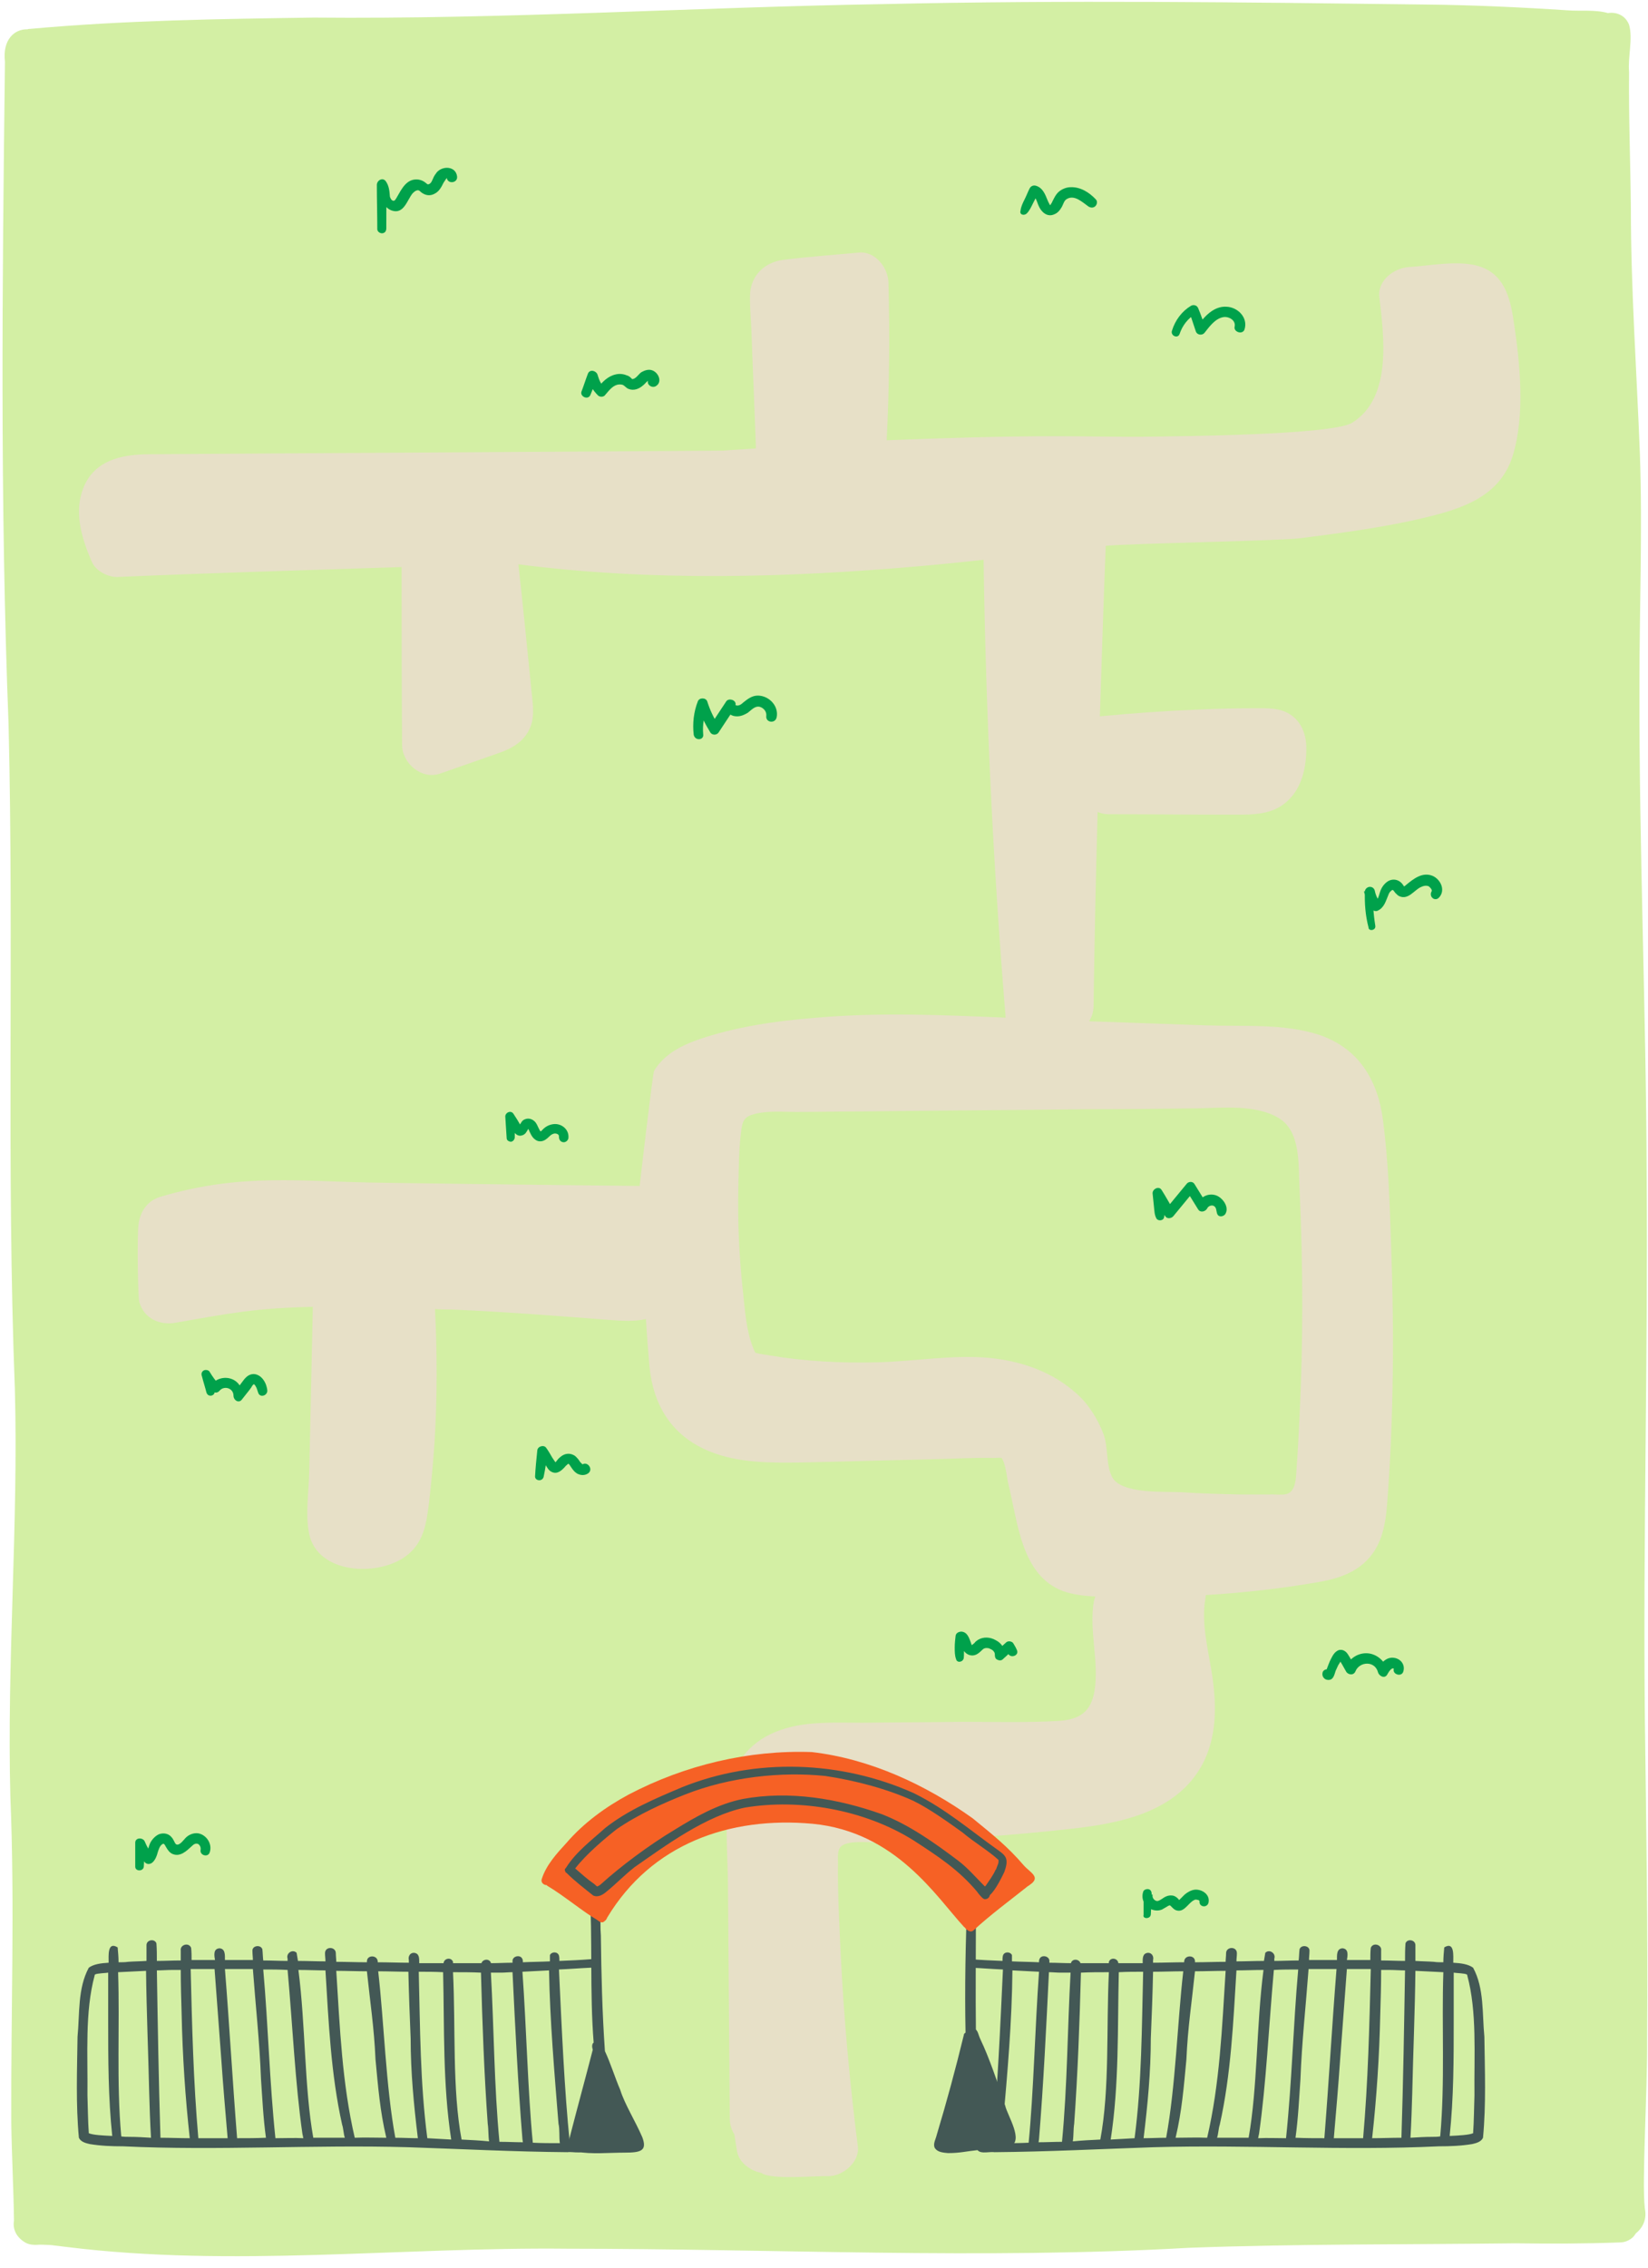 <?xml version="1.0" encoding="UTF-8" standalone="no"?><svg xmlns="http://www.w3.org/2000/svg" xmlns:xlink="http://www.w3.org/1999/xlink" fill="#000000" height="502.7" preserveAspectRatio="xMidYMid meet" version="1" viewBox="-0.6 -0.2 365.6 502.7" width="365.6" zoomAndPan="magnify"><g><g id="change1_1"><path d="M364.3,380.6c-0.4-40,0.7-80,0.4-120c-0.1-36.4-1.7-72.7-1.6-109c0-17.1,0.7-34.2,0.1-51.2 c-0.7-18.2-2-36.3-2-54.5c-0.1-10.1-0.5-20.1-0.4-30.2c-0.3-3.2,0.9-7.4,0-10.4c-0.8-2.1-2.8-2.9-4.7-2.6c-2.7-0.8-6.2-0.4-8.8-0.6 c-10.7-0.7-21.4-1.2-32.1-1.3c-39.8-0.5-79.6-1-119.4-0.1C153.5,1.4,111.3,4.1,69,3.7C48,4,27,4.3,6.1,6.2c-0.2,0-0.4,0-0.6,0.1 c-2.8-0.1-5.6,2.2-5,7.2c-0.6,49.1-1.1,97.8,0.8,146.9c1.2,49.1-0.5,98.3,1.4,147.4c0.8,30.1-1.8,60.2-1,90.3 c1,24.1,0.1,48.1,0.2,72.2c0.1,7.2,0.5,14.4,0.6,21.6c0,0.1,0,0.1,0,0.2c-0.3,1.7,0.4,3.5,2.3,4.7c1,0.7,2.3,0.7,3.5,0.6 c3.1,0.1,1.6,0,5.8,0.5c36.9,4.6,74.1,0,111.2,0.4c45.9,0,91.9,2.4,137.8-0.2c24.1-0.9,48.2-0.7,72.4-1c7.8,0.1,15.5,0.1,23.3-0.2 c1,0,2-0.4,2.8-1.1c0.3-0.3,0.5-0.6,0.7-0.9c1.5-1.2,2.5-3.1,2-5.5c-0.7-6.1,0.6-26,0.5-37.6C365,428.1,364.6,404.3,364.3,380.6z" fill="#d3efa4"/></g><g id="change2_1"><path d="M335.2,71c-0.8-5.4-2.2-10.7-8.1-12.3c-4.6-1.2-10.4,0-15.1,0.3c-3.3,0.2-7,2.9-6.6,6.6 c1,8.8,2.9,22.3-6,27.9c-4.4,2.8-39.7,3-44.7,3.1c-6.9,0.1-13.8-0.1-20.7-0.1c-12.6,0-25.3,0.4-37.9,0.9c0.6-11.7,0.7-23.4,0.4-35 c-0.1-3.3-3-7-6.6-6.6c-5.5,0.5-11.1,0.9-16.7,1.6c-4.1,0.5-7.2,3.4-7.4,7.6c-0.1,2.7,0.2,5.4,0.3,8.1c0.3,8.7,0.7,17.4,1,26.1 c-2.4,0.2-4.9,0.3-7.3,0.5c-42.4,0.3-84.8,0.5-127.2,0.8c-6.4,0-12.8,1.4-15,8.3c-1.7,5.2,0.1,10.8,2.2,15.6c0.9,2,3.6,3.4,5.7,3.3 c21-0.9,42-1.5,63-2.2c0,13.1,0,26.2,0.1,39.4c0,4.1,4.3,7.8,8.4,6.4c2.6-0.9,12.9-4.5,13.7-4.8c3.2-1.2,5.8-3.1,6.7-6.6 c0.6-2.6,0-5.4-0.2-8c-0.9-9-1.8-18-2.8-27c29.5,3.8,59.5,3,89.1,0.4c4.7-0.4,9.4-0.9,14.1-1.4c0.5,33.9,2.1,67.7,4.9,101.5 c-14-0.6-28-1.2-41.9,0c-8.9,0.7-18.2,2-26.7,5c-3.8,1.4-7.3,3.3-9.4,6.8c-0.3,0.5-3.2,25.5-3.2,25.5s-37.7-0.4-56.6-0.7 c-18.8-0.2-31.4-2.3-49.7,3.1c-3,0.9-4.6,3.4-4.9,6.4c-0.3,3.2-0.1,15.8,0.2,16.9c1,3.7,4.6,5.3,8.2,4.6 c12.5-2.2,17.7-3.2,30.3-3.5l-0.5,23.3L68,326.2c-0.1,4.3-0.9,9.4,0,13.7c1.9,8.8,15.1,9.5,21.4,4.9c4.1-3,4.6-7.4,5.2-12.1 c0.5-4.4,0.9-8.8,1.2-13.2c0.6-9.8,0.6-19.7,0.1-29.5c1.3,0.1,2.6,0.1,3.8,0.1c11.6,0.5,23.2,1.4,34.8,2.3c2.8,0.2,5.7,0.4,8.2-0.2 c0.2,3.6,0.5,7.2,0.8,10.7c0.9,8.6,5,15.2,13.2,18.6c6.6,2.7,13.8,2.6,20.8,2.5c9.5-0.2,19-0.5,28.5-0.7c4.6-0.1,9.3-0.4,13.9-0.3 c0.5,0,1.2-0.1,1.7,0c0.9,1.2,1.2,4.5,1.5,5.8c2.1,8.3,2.8,20.2,12.1,23.7c2.2,0.8,4.7,1.1,7.2,1.2c-0.1,0.3-0.2,0.6-0.3,0.9 c-1.2,6.7,1.2,13.5,0.1,20.1c-0.8,4.7-3.4,6.3-8,6.6c-7.1,0.4-14.2,0.2-21.3,0.2c-7.4,0.1-14.8,0.1-22.2,0.2 c-6,0-12.4-0.4-18.1,1.6c-6.2,2.1-10.5,6.8-11.5,13.4c-1,7.1-0.2,14.7-0.2,21.9l0.4,50.8c0,1.4,0.4,2.6,1,3.5 c0.2,1.3,0.4,2.6,0.6,3.8c0.5,2.6,3,4.3,5.4,4.8c2.1,1.6,12.4,0.6,14.8,0.7c3.3,0.1,7.1-3.2,6.6-6.6c-1.8-14.1-3.1-28.4-3.8-42.6 c-0.3-6.8-0.7-13.6-0.6-20.4c0-1.1-0.2-2.8,0.8-3.6c1.8-1.3,6.2-0.7,8.3-0.8c14.2-0.5,28.5-1.4,42.7-3c10.9-1.2,23.3-3.7,29-14.2 c3.2-6,3.2-12.7,2.3-19.2c-0.8-5.7-2.6-11.9-1.6-17.6c0.1-0.3,0-0.5,0.1-0.8c8.2-0.5,16.4-1.4,24.5-2.8c3.8-0.6,7.7-1.7,10.6-4.3 c3.8-3.4,4.7-8,5.1-12.8c1.5-19.2,1.6-38.6,0.9-57.8c-0.3-9.2-0.6-18.5-1.8-27.6c-1.1-8.7-5.3-15.8-13.9-18.8 c-7.9-2.7-17.3-1.9-25.5-2.2c-8.6-0.3-17.2-0.6-25.8-0.9c0.6-0.9,1-2.1,1-3.4c0.2-14.3,0.5-28.7,0.9-43c0.7,0.3,1.5,0.5,2.4,0.5 c9.1,0,18.1,0.1,27.2,0.1c4.7,0,9.4,0.2,12.9-3.4c2.9-2.9,3.8-7.3,3.8-11.3c0-3-1-5.9-3.7-7.6c-2.3-1.4-4.8-1.3-7.4-1.3 c-4.3,0-8.6,0.1-12.9,0.3c-7.3,0.3-14.5,0.8-21.8,1.5c0.4-12.6,0.8-25.2,1.3-37.8c4.5-0.5,38.8-1.1,43.3-1.7 c9.3-1.2,18.6-2.4,27.7-4.6c8.3-2,16.5-4.7,19.3-13.7C337.8,91.6,336.6,80.3,335.2,71z M265,245.5c5.6-0.1,12.9-0.9,18,2.1 c5.1,3,4.4,10.6,4.7,15.7c0.4,8.6,0.6,17.3,0.6,25.9c0,8.2-0.2,16.4-0.6,24.6c-0.2,4-0.4,8.1-0.7,12.1c-0.1,1.7-0.2,4.1-1.7,4.9 c-1.1,0.6-3,0.2-4.2,0.3c-2.2,0-4.4,0-6.5,0c-4.4-0.1-8.7-0.2-13.1-0.5c-3.6-0.2-13.4,0.5-15.4-3.4c-1.4-2.8-0.8-6.5-1.9-9.5 c-1.3-3.4-3.3-6.6-6-9c-5.5-4.9-12.3-7.2-19.5-7.9c-8.2-0.7-16.5,0.8-24.7,1c-7.9,0.2-15.9-0.2-23.7-1.5c-1-0.2-2.2-0.3-3.3-0.6 c-0.3-0.5-0.5-1-0.6-1.3c-1.4-3.6-1.7-7.7-2.1-11.5c-0.9-8-1.3-16.1-1.1-24.2c0.1-4,0.1-8.1,0.6-12c0.3-2.5,0.7-3.4,3.2-4 c2.9-0.7,6.1-0.4,9-0.4c4.4,0,8.7-0.1,13.1-0.1c17-0.2,34.1-0.3,51.1-0.5C248.4,245.7,256.7,245.6,265,245.5z" fill="#e7e0c7"/></g><g><g><g id="change3_3"><path d="M141.9,473.6c-1.6-3.7-3.9-7.3-4.9-10.5c-1.2-2.8-2.1-5.8-3.4-8.6c-0.6-8.5-0.8-17.1-0.9-25.6 c-0.3-3.7,0.3-7.8-0.6-11.4c-0.6-0.7-1.9-0.2-1.9,0.8c0.7,11.3,0,23,0.9,34.3c-0.4,0.3-0.4,0.9-0.2,1.6 c-1.6,6.2-3.3,12.4-4.9,18.6c-0.2,1-0.7,2-0.3,3c0.3,0.6,1,0.9,1.6,1c3.5,0.6,7.1,0.2,10.6,0.2C141.6,477,143,476.6,141.9,473.6z" fill="#435855"/></g><g fill="#435855" id="change3_5"><path d="M222.4,466.6c-1.5-4.7-3.7-11-5.4-14.5c-0.7-1.5-0.5-1.7-1.1-2.4c-0.1-8.1,0-16.2,0-24.3 c-0.2-1.8,0.6-4.3-0.1-5.8c-0.6-0.7-1.9-0.2-1.8,0.8c-0.4,10-0.6,20-0.4,30c-0.2,0.1-0.4,0.3-0.4,0.6c-1.8,7.4-3.8,14.8-6,22.1 c-0.2,0.9-0.9,2-0.4,2.9c0.6,0.9,1.8,1,2.9,1.1c2.7,0,4-0.4,6.9-0.7c2.4-0.3,5.7-0.5,6.9-0.8 C226.6,474.4,222.9,468.8,222.4,466.6z"/><path d="M212.9,474.4C212.9,474.4,213,474.4,212.9,474.4C213.2,474.3,213.3,474.3,212.9,474.4z"/></g><g id="change4_1"><path d="M226.5,413.3c-3.6-4.2-6.9-6.8-11.3-10.4c-10.5-7.5-22.8-13.2-35.7-14.7c-14-0.5-28.2,2.9-40.6,9.4 c-5.2,2.8-10,6.3-13.8,10.7c-2.2,2.4-4.5,4.9-5.5,8c-0.3,0.8,0.4,1.4,1.1,1.4c0.1,0.1,0.1,0.2,0.2,0.2c3.4,2,8,5.8,10.8,7.4 c0.8,0.6,1.3,0.9,1.8,0.4c0.3-0.2,0.5-0.5,0.6-0.8c9.8-16.3,27.1-22.5,45.6-20.8c18.5,1.8,27.4,16.2,33.6,22.9 c0.1,0,0.2,0.2,0.3,0.3c0.5,0.5,1.2,1,1.8,0.4c3.8-3.5,8.3-6.8,11.8-9.6c0.2-0.2,0.5-0.3,0.7-0.5 C230.4,415.9,227.9,414.9,226.5,413.3z" fill="#f66125"/></g><g fill="#435855"><g id="change3_6"><path d="M217.1,420.3C217.1,420.3,217.1,420.3,217.1,420.3C217.1,420.3,217.1,420.3,217.1,420.3 C217.1,420.3,217.1,420.3,217.1,420.3z"/><path d="M131.2,417.6C131.2,417.6,131.3,417.6,131.2,417.6C131.2,417.5,131.2,417.5,131.2,417.6z"/><path d="M217.1,420.3C217,420.2,217,420.2,217.1,420.3L217.1,420.3z"/><path d="M222.6,411.8c-0.3-0.8-1-1.3-1.7-1.8c-6.2-4.4-11.7-9.2-18.8-12.7c-16.1-7.2-35-7.9-51.4-1.3 c-5.9,2.5-11.9,5-17,9c-3,2.7-6.5,5.3-8.7,8.8c0,0,0,0.1-0.1,0.1c-0.1,0.1-0.1,0.2-0.2,0.3c0,0.2,0,0.3,0.1,0.4 c0,0.2,0.1,0.3,0.3,0.4c1.8,1.8,3.9,3.4,5.9,5c1.1,0.5,2.2-0.2,3-0.9c2.1-1.7,4-3.7,6.2-5.4c6.9-4.8,15.8-11.4,24.5-13.2 c12.1-2,26.4,0.4,37.4,7.3c5.4,3.5,10,6.5,14.1,11.4c-0.1-0.1,0.5,0.7,0.9,1.1c0.2,0.2,0.6,0.6,0.9,0.5c0.5,0,0.9-0.4,1-0.9 c1.3-1.1,2.8-4.3,3.2-5.1C222.5,413.9,222.9,412.8,222.6,411.8z M220.4,414.1c0,0.2-0.1,0.2-0.1,0.1c-0.4,1.1-1.8,3-2,3.3 c-0.1,0.2-0.2,0.3-0.4,0.5c-0.1-0.1-0.2-0.2-0.3-0.3c-1.8-1.8-3.5-3.8-5.6-5.4c-5.3-4-10.8-7.9-16.9-10.3 c-9.8-3.5-20.6-5.3-30.9-3.4c-5.5,1.1-10.4,3.9-15.1,6.8c-5.7,3.4-12.1,8.2-16.4,12.1c-0.2,0.2-0.4,0.3-0.6,0.4 c-0.1,0-0.1,0.1-0.2,0.1c-0.2-0.1-0.5-0.4-0.6-0.5c-1.6-1.1-2.8-2.2-4.3-3.5c2.4-3.1,6.4-6.5,9.2-8.7 c4.8-3.3,10.4-5.8,15.2-7.7c9.9-3.9,21.3-5.1,31.1-4.1c6.7,1,13.8,2.9,19.5,5.5c3.7,1.8,8.1,5,10.9,7c2.6,2.2,5.7,4,8,6.1 C221,412.9,220.7,413.2,220.4,414.1z"/></g><g id="change3_1"><path d="M220.4,414.2C220.4,414.2,220.4,414.2,220.4,414.2C220.4,414.2,220.4,414.2,220.4,414.2z"/></g></g></g><g fill="#435855" id="change3_2"><path d="M21.6,437.3C21.7,437.3,21.7,437.3,21.6,437.3L21.6,437.3z"/><path d="M130.7,434.1c-2.4,0.2-4.8,0.3-7.2,0.4c0-0.4,0-0.8-0.1-1.2c-0.3-0.9-1.6-0.9-2-0.1c0,0.5,0,0.9,0,1.4 c-2,0.1-4,0.1-6,0.2c0-0.2,0-0.5-0.1-0.7c-0.4-1.1-2.3-0.7-2.2,0.5c0,0.1,0,0.2,0,0.3c-1.6,0-3.2,0.1-4.8,0.1c0,0,0,0,0-0.1 c-0.4-1-1.8-0.8-2.1,0.1c-2.1,0-4.2,0-6.3,0c0-0.1,0-0.2,0-0.3c-0.4-1.1-2-0.8-2.1,0.3c-1.8,0-3.6,0-5.4,0c0-1,0.1-2.2-1.2-2.3 c-0.9,0-1.3,0.9-1.1,1.6c0,0.2,0,0.4,0,0.6c-2.3,0-4.6-0.1-6.9-0.1c0,0,0-0.1,0-0.1c0-1.6-2.5-1.6-2.4,0c0,0,0,0,0,0.1 c-2.3,0-4.5-0.1-6.8-0.1c0-0.6-0.1-1.3-0.1-1.9c0-1.5-2.4-1.6-2.4,0c0,0.6,0.1,1.2,0.1,1.8c-2,0-4.1-0.1-6.1-0.1 c-0.1-0.6-0.2-1.2-0.3-1.8c-0.9-0.9-2.4,0.1-2,1.3c0,0.2,0,0.3,0,0.5c-1.8,0-3.6-0.1-5.4-0.1c-0.1-0.8-0.1-1.7-0.2-2.5 c-0.4-1.1-2.3-0.8-2.2,0.4c0,0.7,0.1,1.3,0.1,2c-2.1,0-4.1,0-6.2,0c0-1.1,0.1-2.5-1.2-2.6c-1.4,0.1-1.2,1.5-1,2.6 c-1.7,0-3.5,0-5.2,0c0-0.9,0-1.8-0.1-2.7c-0.5-1.3-2.5-0.7-2.3,0.6c0,0.7,0,1.4,0,2.2c-1.8,0-3.5,0.1-5.3,0.1 c0-1.3,0-2.6-0.1-3.9c-0.4-1.1-2.2-0.8-2.2,0.4c0,1.2,0,2.4,0,3.5c-1.4,0.1-2.8,0.1-4.1,0.2c-0.6,0.1-1.4,0.1-2.1,0.1 c0-1.1-0.1-2.2-0.2-3.3c-2.3-1.4-2,1.8-2,3.4c-1.7,0.1-3.3,0.3-4.4,1.1c-2.5,4.6-2,10.2-2.5,15.3c-0.1,7.4-0.4,15,0.3,22.4 c0.4,0.9,1.5,1.2,2.4,1.4c2.4,0.4,4.9,0.5,7.4,0.5c21.1,1,42.2-0.4,63.3,0.2c11.8,0.4,23.5,1,35.3,1.1c1.3-0.2,3.7,0.7,4-1.1 c0-0.9-0.9-1.2-1.7-1c-0.6,0-1.2,0-1.8,0c-1.2-11.6-1.8-25.7-2.4-38.4c2.4-0.1,4.8-0.3,7.1-0.4 C131.9,436.2,132,434.1,130.7,434.1z M19.1,472.7c-0.2-2.8-0.2-5.6-0.3-8.4c0.1-9.1-0.6-18.5,1.6-26.6c-0.1-0.3,0.9-0.4,1.1-0.4 c0,0,0,0-0.1,0c0.7-0.1,1.3-0.1,2-0.2c0,3.6,0,7.1,0,10.7c0,8.5,0,17,0.9,25.5C22.1,473.2,20.1,473.1,19.1,472.7z M28.1,473.5 c-0.6,0-1.2,0-1.8-0.1c-1.1-12.1-0.3-24.4-0.7-36.4c2.1-0.1,4.1-0.2,6.2-0.3c0.1,9,0.5,18.1,0.7,27.1c0.1,3.3,0.2,6.6,0.4,9.9 C31.3,473.6,29.7,473.5,28.1,473.5z M35,473.7c-0.4-12.4-0.6-24.8-0.8-37.1c1.2,0,2.3-0.1,3.5-0.1c0.6,0,1.2,0,1.8,0 c0,3.3,0.1,6.7,0.2,10c0.2,9.1,0.8,18.3,1.8,27.3C39.3,473.8,37.1,473.7,35,473.7z M43.4,473.8c-1.1-12.5-1.4-25-1.7-37.5 c1.8,0,3.6,0,5.3,0c0.5,6.7,1,13.4,1.5,20.1c0.4,5.8,0.9,11.6,1.4,17.4C47.8,473.8,45.6,473.8,43.4,473.8z M52,473.8 c-1-12.5-1.7-25-2.7-37.5c2.1,0,4.1,0,6.2,0c0.6,8.1,1.5,16.2,1.8,24.4c0.3,4.3,0.5,8.7,1.1,13C56.3,473.8,54.1,473.8,52,473.8z M60.5,473.8c-1.3-12.4-1.6-25-2.7-37.4c1.8,0,3.6,0,5.4,0.1c1.1,12.2,1.7,25.3,3.3,36.4c0.1,0.3,0.1,0.6,0.2,0.9 C64.7,473.7,62.6,473.8,60.5,473.8z M68.9,473.7C68.9,473.7,68.9,473.7,68.9,473.7c-2-11.2-1.7-24.9-3.3-37.2c2,0,4,0.1,6,0.1 c0.7,11.4,1.2,23,3.7,34.2c0.3,0.9,0.3,2,0.6,2.9C73.5,473.7,71.2,473.7,68.9,473.7z M78.1,473.7c-2.8-12-3.3-24.3-4.1-37 c2.3,0,4.6,0.1,6.8,0.1c0.7,6.8,1.6,12.5,1.9,19.5c0.6,6.3,1,11.5,2.4,17.4C82.8,473.7,80.4,473.6,78.1,473.7z M87.1,473.7 c-2.1-11.3-2.5-25.6-3.8-36.9c2.2,0,4.5,0.1,6.7,0.1c0.1,5,0.3,9.9,0.5,14.8c0,7.4,0.7,14.7,1.6,22.1 C90.4,473.8,88.8,473.7,87.1,473.7z M94.2,473.8c-1.6-12.2-1.6-24.6-1.9-36.9c1.8,0,3.6,0,5.4,0.1c0.3,12.4-0.1,24.8,1.8,37.1 C97.7,474,96,473.9,94.2,473.8z M101.8,474.1c-2.1-11.2-1.3-24.7-1.9-37.1c2.1,0,4.2,0,6.2,0.1c0.3,11.2,0.7,22.3,1.5,33.5 c0.2,1.3,0.1,2.6,0.3,3.9C105.9,474.3,103.8,474.2,101.8,474.1z M110.2,474.6c-1.2-12.5-1.2-25-1.9-37.5c0.8,0,1.5,0,2.3,0 c0.8,0,1.7-0.1,2.5-0.1c0.6,12.3,1.2,24.7,2.2,37c0,0.2,0.1,0.5,0.1,0.7C113.7,474.7,112,474.6,110.2,474.6z M123.3,470.6 c0.3,1.2,0.1,2.9,0.3,4.3c-2,0-4,0-6-0.1c-1.1-11.2-1.4-25.3-2.3-37.9c2-0.1,3.9-0.2,5.9-0.3 C121.4,447.9,122.4,459.3,123.3,470.6z"/></g><g fill="#435855" id="change3_4"><path d="M323.7,437.3C323.6,437.3,323.6,437.3,323.7,437.3L323.7,437.3z"/><path d="M214.6,434.1c2.4,0.2,4.8,0.3,7.2,0.4c0-0.4,0-0.8,0.1-1.2c0.3-0.9,1.6-0.9,2-0.1c0,0.5,0,0.9,0,1.4 c2,0.1,4,0.1,6,0.2c0-0.2,0-0.5,0.1-0.7c0.4-1.1,2.3-0.7,2.2,0.5c0,0.1,0,0.2,0,0.3c1.6,0,3.2,0.1,4.8,0.1c0,0,0,0,0-0.1 c0.4-1,1.8-0.8,2.1,0.1c2.1,0,4.2,0,6.3,0c0-0.1,0-0.2,0-0.3c0.4-1.1,2-0.8,2.1,0.3c1.8,0,3.6,0,5.4,0c0-1-0.1-2.2,1.2-2.3 c0.9,0,1.3,0.9,1.1,1.6c0,0.2,0,0.4,0,0.6c2.3,0,4.6-0.1,6.9-0.1c0,0,0-0.1,0-0.1c0-1.6,2.5-1.6,2.4,0c0,0,0,0,0,0.1 c2.3,0,4.5-0.1,6.8-0.1c0-0.6,0.1-1.3,0.1-1.9c0-1.5,2.4-1.6,2.4,0c0,0.6-0.1,1.2-0.1,1.8c2,0,4.1-0.1,6.1-0.1 c0.1-0.6,0.2-1.2,0.3-1.8c0.9-0.9,2.4,0.1,2,1.3c0,0.2,0,0.3,0,0.5c1.8,0,3.6-0.1,5.4-0.1c0.1-0.8,0.1-1.7,0.2-2.5 c0.4-1.1,2.3-0.8,2.2,0.4c0,0.7-0.1,1.3-0.1,2c2.1,0,4.1,0,6.2,0c0-1.1-0.1-2.5,1.2-2.6c1.4,0.1,1.2,1.5,1,2.6c1.7,0,3.5,0,5.2,0 c0-0.9,0-1.8,0.1-2.7c0.5-1.3,2.5-0.7,2.3,0.6c0,0.7,0,1.4,0,2.2c1.8,0,3.5,0.1,5.3,0.1c0-1.3,0-2.6,0.1-3.9 c0.4-1.1,2.2-0.8,2.2,0.4c0,1.2,0,2.4,0,3.5c1.4,0.1,2.8,0.1,4.1,0.2c0.6,0.1,1.4,0.1,2.1,0.1c0-1.1,0.1-2.2,0.2-3.3 c2.3-1.4,2,1.8,2,3.4c1.7,0.1,3.3,0.3,4.4,1.1c2.5,4.6,2,10.2,2.5,15.3c0.1,7.4,0.4,15-0.3,22.4c-0.4,0.9-1.5,1.2-2.4,1.4 c-2.4,0.4-4.9,0.5-7.4,0.5c-21.1,1-42.2-0.4-63.3,0.2c-11.8,0.4-23.5,1-35.3,1.1c-1.3-0.2-3.7,0.7-4-1.1c0-0.9,0.9-1.2,1.7-1 c0.6,0,1.2,0,1.8,0c1.2-11.6,1.8-25.7,2.4-38.4c-2.4-0.1-4.8-0.3-7.1-0.4C213.3,436.2,213.3,434.1,214.6,434.1z M326.2,472.7 c0.2-2.8,0.2-5.6,0.3-8.4c-0.1-9.1,0.6-18.5-1.6-26.6c0.1-0.3-0.9-0.4-1.1-0.4c0,0,0,0,0.1,0c-0.7-0.1-1.3-0.1-2-0.2 c0,3.6,0,7.1,0,10.7c0,8.5,0,17-0.9,25.5C323.1,473.2,325.2,473.1,326.2,472.7z M317.1,473.5c0.6,0,1.2,0,1.8-0.1 c1.1-12.1,0.3-24.4,0.7-36.4c-2.1-0.1-4.1-0.2-6.2-0.3c-0.1,9-0.5,18.1-0.7,27.1c-0.1,3.3-0.2,6.6-0.4,9.9 C313.9,473.6,315.5,473.5,317.1,473.5z M310.3,473.7c0.4-12.4,0.6-24.8,0.8-37.1c-1.2,0-2.3-0.1-3.5-0.1c-0.6,0-1.2,0-1.8,0 c0,3.3-0.1,6.7-0.2,10c-0.2,9.1-0.8,18.3-1.8,27.3C306,473.8,308.1,473.7,310.3,473.7z M301.8,473.8c1.1-12.5,1.4-25,1.7-37.5 c-1.8,0-3.6,0-5.3,0c-0.5,6.7-1,13.4-1.5,20.1c-0.4,5.8-0.9,11.6-1.4,17.4C297.4,473.8,299.6,473.8,301.8,473.8z M293.2,473.8 c1-12.5,1.7-25,2.7-37.5c-2.1,0-4.1,0-6.2,0c-0.6,8.1-1.5,16.2-1.8,24.4c-0.3,4.3-0.5,8.7-1.1,13 C289,473.8,291.1,473.8,293.2,473.8z M284.7,473.8c1.3-12.4,1.6-25,2.7-37.4c-1.8,0-3.6,0-5.4,0.1c-1.1,12.2-1.7,25.3-3.3,36.4 c-0.1,0.3-0.1,0.6-0.2,0.9C280.6,473.7,282.7,473.8,284.7,473.8z M276.4,473.7C276.4,473.7,276.4,473.7,276.4,473.7 c2-11.2,1.7-24.9,3.3-37.2c-2,0-4,0.1-6,0.1c-0.7,11.4-1.2,23-3.7,34.2c-0.3,0.9-0.3,2-0.6,2.9 C271.7,473.7,274,473.7,276.4,473.7z M267.2,473.7c2.8-12,3.3-24.3,4.1-37c-2.3,0-4.6,0.1-6.8,0.1c-0.7,6.8-1.6,12.5-1.9,19.5 c-0.6,6.3-1,11.5-2.4,17.4C262.5,473.7,264.8,473.6,267.2,473.7z M258.1,473.7c2.1-11.3,2.5-25.6,3.8-36.9 c-2.2,0-4.5,0.1-6.7,0.1c-0.1,5-0.3,9.9-0.5,14.8c0,7.4-0.7,14.7-1.6,22.1C254.8,473.8,256.5,473.7,258.1,473.7z M251.1,473.8 c1.6-12.2,1.6-24.6,1.9-36.9c-1.8,0-3.6,0-5.4,0.1c-0.3,12.4,0.1,24.8-1.8,37.1C247.5,474,249.3,473.9,251.1,473.8z M243.5,474.1 c2.1-11.2,1.3-24.7,1.9-37.1c-2.1,0-4.2,0-6.2,0.1c-0.3,11.2-0.7,22.3-1.5,33.5c-0.2,1.3-0.1,2.6-0.3,3.9 C239.4,474.3,241.4,474.2,243.5,474.1z M235,474.6c1.2-12.5,1.2-25,1.9-37.5c-0.8,0-1.5,0-2.3,0c-0.8,0-1.7-0.1-2.5-0.1 c-0.6,12.3-1.2,24.7-2.2,37c0,0.2-0.1,0.5-0.1,0.7C231.6,474.7,233.3,474.6,235,474.6z M221.9,470.6c-0.3,1.2-0.1,2.9-0.3,4.3 c2,0,4,0,6-0.1c1.1-11.2,1.4-25.3,2.3-37.9c-2-0.1-3.9-0.2-5.9-0.3C223.9,447.9,222.9,459.3,221.9,470.6z"/></g></g><g id="change5_1"><path d="M254.7,424.2c0.1-1.5,0.1-3,0.2-4.5c0-0.5-0.2-1-0.7-1.1c-0.4-0.1-1.1,0.1-1.2,0.6c-0.5,1.6,0.3,3.2,1.9,3.9 c0.8,0.3,1.6,0.3,2.3,0c0.4-0.2,0.8-0.5,1.2-0.7c0.1-0.1,0.2-0.1,0.4-0.2c0.1,0,0.3,0,0.1-0.1c-0.1,0,0.1,0.1,0.2,0.2 c0.1,0.1,0.2,0.2,0.3,0.3c0.3,0.3,0.6,0.6,1,0.7c1,0.3,1.7-0.3,2.4-1c0.5-0.5,1.1-1.2,1.8-1.4c0.2,0,1,0.1,0.9,0.4 c-0.1,1.3,1.7,1.5,2,0.3c0.4-1.8-1.4-3-3-2.9c-0.9,0.1-1.7,0.6-2.3,1.1c-0.3,0.3-0.6,0.6-1,1c-0.1,0.1-0.4,0.4-0.4,0.4 c0.1,0,0.1,0,0.2,0c0.2,0.1,0.2,0.1,0.1,0c-0.3-0.6-1.1-1.2-1.7-1.2c-0.9-0.1-1.6,0.3-2.3,0.8c-0.5,0.3-0.9,0.6-1.4,0.3 c-0.5-0.3-0.7-0.8-0.6-1.3c-0.7,0-1.4,0-2,0c0,1.5,0,3,0,4.5C252.8,425.2,254.6,425.3,254.7,424.2L254.7,424.2z" fill="#00a14b"/></g><g id="change5_2"><path d="M120,327.2c0.4-1.9,0.7-3.8,0.9-5.8c-0.7,0.2-1.3,0.3-2,0.5c0.5,0.8,0.9,1.6,1.4,2.4c0.4,0.7,0.8,1.5,1.5,1.8 c1.2,0.6,2.2-0.3,3-1.2c0.1-0.1,0.1-0.2,0.2-0.2c0,0,0.3-0.3,0.2-0.2c0.1-0.1,0.2-0.1,0.2-0.2c0.1-0.1,0.1-0.1,0,0c0,0,0.1,0,0.1,0 c0.1,0,0.1,0,0,0c0.1,0,0.1,0,0,0c0.1,0,0.1,0,0,0c0.2,0.1,0.3,0.3,0.5,0.6c0.4,0.6,0.8,1.2,1.5,1.6c0.8,0.4,1.7,0.4,2.4-0.1 c1.2-0.9-0.2-2.8-1.4-1.9c0.2-0.1,0.2,0.1,0.1-0.1c-0.2-0.2-0.3-0.3-0.5-0.5c-0.3-0.5-0.7-1-1.2-1.4c-1.1-0.7-2.3-0.5-3.2,0.3 c-0.4,0.3-0.7,0.7-1,1.1c-0.2,0.2,0.1-0.1-0.1,0.1c-0.1,0.1-0.1,0.1-0.2,0.2c0,0,0.1,0,0.1-0.1c-0.1,0-0.1,0,0.1,0 c-0.2,0,0.2,0,0.2,0.1c-0.1,0,0-0.1,0,0c0-0.1-0.2-0.3-0.3-0.4c-0.2-0.3-0.4-0.6-0.6-0.9c-0.4-0.7-0.8-1.4-1.3-2.1 c-0.5-0.8-1.9-0.4-2,0.5c-0.2,1.9-0.4,3.9-0.5,5.8C118.1,328.1,119.7,328.3,120,327.2L120,327.2z" fill="#00a14b"/></g><g id="change5_3"><path d="M213.2,367.4c0.1-0.8,0-1.6,0.1-2.3c0.1-0.8,0.2-1.6,0.3-2.3c-0.4,0.3-0.8,0.6-1.3,0.9c0.2,0,0-0.1,0.1,0 c-0.1,0-0.1-0.1-0.2-0.1c0,0,0,0,0.1,0.1c0,0,0,0.1,0.1,0.1c0,0.1,0.1,0.2,0.1,0.3c0.2,0.4,0.3,0.9,0.5,1.3c0.7,1.3,2.1,1.8,3.3,1 c0.5-0.3,0.9-0.8,1.3-1.1c0.4-0.2,0.7-0.2,1.2-0.1c0.2,0.1,0.7,0.3,0.9,0.5c0.1,0.1,0.3,0.4,0.3,0.4c0.1,0.2,0.1,0.4,0.1,0.5 c0,0.5,0.1,0.9,0.5,1.1c0.4,0.2,0.9,0.3,1.3-0.1c0.7-0.6,1.3-1.2,2-1.9c-0.5-0.1-1.1-0.2-1.6-0.2c0.3,0.4,0.5,0.7,0.9,1.1 c0.7,0.8,2.3,0.1,1.8-1c-0.2-0.5-0.5-1-0.8-1.5c-0.3-0.5-1.2-0.6-1.6-0.2c-0.7,0.6-1.3,1.2-2,1.9c0.6,0.4,1.2,0.7,1.8,1.1 c0-1.5-0.7-2.8-2.1-3.5c-1.2-0.7-2.7-0.8-3.9-0.1c-0.3,0.2-0.6,0.4-0.8,0.7c-0.2,0.2-0.5,0.4-0.6,0.5c0,0,0.1,0.1,0.1,0.1 c-0.1-0.1-0.1-0.1,0,0c0,0,0-0.1-0.1-0.1c-0.1-0.1-0.1-0.1,0,0c0-0.1-0.1-0.1-0.1-0.2c0-0.1-0.1-0.2-0.1-0.3 c-0.4-1.1-0.8-2.4-2.1-2.5c-0.6,0-1.2,0.3-1.3,0.9c-0.1,0.9-0.2,1.7-0.2,2.6c0,0.9,0,1.8,0.3,2.6 C211.7,368.5,213,368.3,213.2,367.4L213.2,367.4z" fill="#00a14b"/></g><g id="change5_4"><path d="M292.8,370.6c-0.2,0.8,0.4,1.6,1.2,1.6c1.2,0.1,1.4-1.1,1.7-2c0.2-0.4,0.4-0.9,0.6-1.3 c0.1-0.1,0.8-1.3,0.8-1.3c-0.2,0-0.4,0-0.6,0c0.1,0.1,0.1,0.2,0.2,0.4c0.1,0.2,0.2,0.4,0.4,0.7c0.3,0.5,0.6,1.1,0.9,1.6 c0.4,0.8,1.7,1,2.1,0c0.9-2.2,4.3-2.4,5,0.2c0.2,0.8,1.4,1.5,2,0.6c0.3-0.5,0.6-1.1,1.1-1.4c0.2-0.1,0.3,0,0.4,0 c0.1,0,0.1,0.1,0.1,0.1c0-0.2-0.1-0.2-0.1,0c-0.3,1.2,1.7,1.8,2.1,0.6c0.5-1.5-0.5-2.9-2.1-3.1c-1.6-0.2-2.8,1.1-3.5,2.3 c0.7,0.1,1.3,0.2,2,0.3c-0.5-2-2.4-3.5-4.4-3.6c-2.1-0.1-4,1.2-4.8,3.1c0.7,0,1.4,0,2.1,0c-0.5-1-1-2-1.6-2.9 c-0.5-0.8-1.5-1.3-2.4-0.7c-0.8,0.5-1.2,1.5-1.6,2.3c-0.4,1-0.8,1.9-1,3c0.1-0.2,0.3-0.4,0.4-0.7c0.3,0.1,0.6,0.2,0.8,0.2 C294.5,369.5,293,369.7,292.8,370.6L292.8,370.6z" fill="#00a14b"/></g><g id="change5_5"><path d="M31.3,413.6c0.1-1.7,0.2-3.3,0.3-5c-0.7,0.1-1.4,0.2-2.1,0.3c0.5,1.3,1.2,2.6,2,3.7c0.5,0.6,1.3,0.5,1.8,0 c0.6-0.6,0.9-1.4,1.1-2.2c0.2-0.6,0.4-1.3,0.9-1.7c0.5-0.4,0.6,0,0.9,0.5c0.4,0.7,0.8,1.3,1.5,1.6c1.7,0.7,3.1-0.7,4.2-1.7 c0.4-0.4,0.9-0.8,1.5-0.5c0.4,0.3,0.6,0.8,0.5,1.3c-0.2,1.2,1.6,1.7,2,0.6c0.7-1.9-0.7-4-2.6-4.3c-1-0.1-2,0.3-2.7,1 c-0.4,0.4-1.3,1.7-2,1.5c-0.3-0.1-0.4-0.4-0.5-0.6c-0.2-0.4-0.4-0.8-0.8-1.2c-0.7-0.7-1.7-0.8-2.6-0.5c-0.9,0.4-1.6,1.2-2,2 c-0.4,0.9-0.5,2-1.2,2.8c0.6,0,1.2,0,1.8,0c-0.7-1-1.3-2-1.8-3.2c-0.4-0.9-2.1-0.9-2.1,0.3c0,1.8,0,3.5,0,5.3 C29.4,414.7,31.2,414.7,31.3,413.6L31.3,413.6z" fill="#00a14b"/></g><g id="change5_6"><path d="M47,308.2c-0.2-1.2-0.5-2.5-0.7-3.7c-0.7,0.2-1.3,0.3-2,0.5c0.6,1.1,1.3,2.2,2.1,3.1c0.5,0.5,1.2,0.6,1.7,0 c1-1.2,3.1-0.6,3.1,1.1c0,1,1.2,1.8,1.9,0.8c0.5-0.6,1-1.3,1.5-1.9c0.2-0.3,0.5-0.6,0.7-1c0.1-0.2,0.3-0.4,0.5-0.5 c-0.1,0-0.1,0,0,0.1c0.1,0.1,0.3,0.3,0.3,0.4c0.3,0.4,0.4,1,0.6,1.5c0.4,1.1,2,0.6,2-0.5c-0.1-1.6-1.2-3.6-3-3.7 c-1,0-1.7,0.6-2.3,1.4c-0.7,0.9-1.4,1.9-2.1,2.8c0.6,0.3,1.3,0.6,1.9,0.8c0.1-1.7-0.8-3.3-2.4-3.9c-1.6-0.6-3.4-0.1-4.5,1.2 c0.6,0,1.1,0,1.7,0c-0.8-0.8-1.5-1.8-2.1-2.8c-0.2-0.4-0.9-0.5-1.3-0.3c-0.5,0.3-0.6,0.8-0.4,1.3c0.3,1.2,0.7,2.4,1,3.6 C45.6,309.7,47.2,309.2,47,308.2L47,308.2z" fill="#00a14b"/></g><g id="change5_7"><path d="M113.6,251.9c0-1.6,0-3.1-0.1-4.7c-0.6,0.2-1.2,0.5-1.8,0.7c0.5,0.8,1,1.7,1.5,2.5c0.4,0.7,1.1,1.4,2,1.1 c0.4-0.1,0.8-0.4,1-0.8c0.1-0.1,0.5-0.8,0.4-0.9c0,0-0.3,0.1-0.3,0c0,0,0.3,0.3,0.3,0.3c0.2,0.2,0.2,0.5,0.4,0.8 c0.3,0.7,0.7,1.3,1.4,1.7c0.7,0.4,1.6,0.2,2.2-0.3c0.6-0.4,0.9-1,1.7-1.2c0.4-0.1,1.2,0.1,1.1,0.7c0,0.6,0.3,1.1,0.9,1.2 c0.5,0.1,1.1-0.3,1.2-0.9c0.2-1.9-1.5-3.3-3.3-3.1c-0.9,0.1-1.7,0.5-2.3,1.1c-0.1,0.1-0.3,0.3-0.4,0.4c-0.1,0.1-0.3,0.1-0.1,0.2 c0.2,0,0,0-0.1-0.1c-0.1-0.1-0.1-0.2-0.2-0.3c-0.4-0.7-0.6-1.5-1.2-2c-0.7-0.6-1.6-0.7-2.4-0.2c-0.3,0.2-0.5,0.6-0.7,0.9 c0,0.1-0.2,0.3-0.2,0.5c-0.2,0.2,0,0.2,0.5,0.1c-0.1-0.1-0.1-0.2-0.2-0.3c-0.5-0.9-1-1.7-1.6-2.6c-0.6-0.9-1.9-0.2-1.8,0.7 c0.1,1.6,0.2,3.1,0.3,4.7c0,0.5,0.5,0.8,1,0.8C113.3,252.8,113.6,252.3,113.6,251.9L113.6,251.9z" fill="#00a14b"/></g><g id="change1_2"><path d="M256.6,278.1c0.4-3.2,0.3-6.4,0.5-9.6c-0.7,0.1-1.5,0.2-2.2,0.3c0.9,2.4,1.9,4.9,2.8,7.3c0.4,1,1.7,0.9,2.1,0 c1-2,2-4,3-6.1c-0.3,0.2-0.6,0.5-0.9,0.7c-0.3-0.1-0.3-0.1-0.1,0c-0.1,0-0.1,0,0.1,0.1c-0.1-0.1,0.1,0.2,0.1,0.2 c0.1,0.2,0.2,0.5,0.3,0.8c0.2,0.7,0.6,1.3,1.2,1.7c1.3,0.9,3.5,0,3.3-1.7c-0.2-1.5-2.6-1.2-2.4,0.3c0-0.2,0.2-0.4,0.2-0.5 c0.1-0.2,0.1,0.1,0,0c0.1,0,0.1,0,0,0c-0.1,0-0.1,0,0,0c0,0,0.1,0,0.1,0c0.1,0.1,0.1,0.1,0,0c0-0.1-0.1-0.2-0.2-0.3 c-0.1-0.2-0.2-0.5-0.3-0.8c-0.4-1.2-1.3-2.1-2.7-2.1c-0.4,0-0.8,0.4-0.9,0.7c-1,2-2,4-2.9,6.1c0.7,0,1.4,0,2.1,0 c-0.9-2.4-1.9-4.9-2.8-7.3c-0.2-0.5-0.7-0.8-1.2-0.7c-0.5,0.1-1,0.5-1,1c-0.1,3.3-0.3,6.6-0.1,9.9 C254.7,279.2,256.4,279.1,256.6,278.1L256.6,278.1z" fill="#d3efa4"/></g><g id="change5_8"><path d="M257.6,269.8c0.3-0.9,0.1-1.9,0-2.8c-0.1-1-0.2-1.9-0.3-2.9c-0.7,0.3-1.4,0.5-2,0.8c0.9,1.5,1.7,3,2.6,4.5 c0.4,0.7,1.4,0.5,1.8,0c1.6-1.9,3.1-3.8,4.7-5.7c-0.6,0-1.2,0-1.8,0c0.9,1.4,1.7,2.8,2.6,4.2c0.5,0.8,1.6,0.5,2-0.2 c0.2-0.5,0.9-0.8,1.4-0.6c0.7,0.3,0.6,1.1,0.8,1.7c0.3,1,1.6,0.7,1.9,0c0.8-1.5-0.7-3.5-2.1-4c-1.7-0.6-3.5,0.3-4.2,1.9 c0.7-0.1,1.3-0.2,2-0.2c-0.9-1.4-1.7-2.8-2.6-4.2c-0.4-0.7-1.4-0.6-1.8,0c-1.6,1.9-3.1,3.8-4.7,5.7c0.6,0,1.2,0,1.8,0 c-0.9-1.5-1.7-3-2.6-4.4c-0.6-1-2.1-0.2-2,0.8c0.1,1,0.2,1.9,0.3,2.9c0.1,0.9,0.1,1.9,0.6,2.7C256.4,270.5,257.4,270.4,257.6,269.8 L257.6,269.8z" fill="#00a14b"/></g><g id="change5_9"><path d="M304.5,205c-0.4-2.5-0.6-5-0.4-7.6c-0.7,0-1.4,0-2.1,0c0.3,1.4,0.8,2.7,1.7,3.9c0.3,0.4,0.9,0.6,1.3,0.4 c1.5-0.7,1.8-2.1,2.4-3.5c0.1-0.3,0.3-0.7,0.6-0.9c0.1-0.1,0.2-0.2,0.3-0.2c0.1,0,0.2,0,0.1,0c0.2,0.1,0.4,0.5,0.6,0.7 c0.3,0.3,0.6,0.6,0.9,0.7c1.9,0.8,3.2-1.3,4.6-2c0.6-0.3,1.3-0.5,1.9-0.2c0.2,0.2,0.8,0.7,0.6,1.1c-0.7,1.2,0.8,2.4,1.7,1.3 c1.4-1.6,0.3-3.9-1.4-4.7c-2.3-1-4.3,0.6-6,2c-0.1,0.1-0.3,0.3-0.5,0.3c0.2,0,0.1,0.1,0-0.1c-0.2-0.4-0.6-0.8-0.9-1 c-0.9-0.6-2-0.5-2.8,0.1c-0.8,0.6-1.3,1.4-1.6,2.4c-0.2,0.6-0.4,1.7-1.1,2c0.4,0.1,0.9,0.2,1.3,0.4c-0.6-0.8-1.1-1.8-1.3-2.8 c-0.1-0.5-0.5-0.9-1.1-0.9c-0.5,0-1,0.4-1.1,0.9c-0.1,2.7,0.1,5.4,0.8,8.1C303,206.3,304.7,206.1,304.5,205L304.5,205z" fill="#00a14b"/></g><g id="change5_10"><path d="M155.4,162.6c-0.2-2.2,0.2-4.2,1-6.2c-0.7,0-1.4,0-2.1,0c0.6,2.1,1.6,4,2.7,5.8c0.4,0.6,1.4,0.6,1.8,0 c1.2-1.8,2.3-3.5,3.5-5.3c-0.7-0.2-1.4-0.4-2.1-0.6c0,1.1,0.9,1.9,1.9,2.2c1.2,0.3,2.2-0.1,3.2-0.7c0.8-0.6,1.6-1.6,2.7-1.3 c0.9,0.3,1.5,1.1,1.4,2c-0.2,1.5,2,1.8,2.3,0.3c0.5-2.5-1.7-4.8-4.2-4.8c-1.3,0-2.3,0.8-3.3,1.6c-0.3,0.3-0.7,0.6-1.2,0.6 c-0.1,0-0.3,0-0.4-0.1c-0.2-0.1,0,0.1,0-0.2c0-1-1.6-1.4-2.1-0.6c-1.2,1.8-2.3,3.5-3.5,5.3c0.6,0,1.2,0,1.8,0 c-1.1-1.7-1.9-3.4-2.5-5.3c-0.3-0.9-1.8-0.9-2.1,0c-0.9,2.3-1.2,4.9-0.9,7.4C153.6,164.1,155.6,163.9,155.4,162.6L155.4,162.6z" fill="#00a14b"/></g><g id="change5_11"><path d="M85.1,50.4c0-3.3,0-6.6,0.1-9.8c-0.7,0.3-1.3,0.5-2,0.8c0.6,0.9,0.6,2,1,3c0.4,0.9,1.2,1.8,2.2,2.1 c2.6,0.8,3.3-2.3,4.5-3.8c0.3-0.3,0.6-0.6,1-0.7c0.4-0.1,0.6,0.1,0.9,0.4c0.9,0.7,1.9,0.9,2.9,0.4c1.1-0.5,1.6-1.5,2.1-2.5 c0.2-0.3,0.4-0.6,0.6-0.9c0.3-0.3,0.2,0.3,0.1-0.2c0.2,1.5,2.5,1.2,2.3-0.3c-0.3-2.3-3.2-2.4-4.5-0.9c-0.3,0.4-0.6,0.8-0.8,1.3 c-0.2,0.4-0.4,1.1-0.9,1.3c-0.4,0.2-0.5-0.1-0.8-0.3c-0.5-0.4-1-0.6-1.6-0.7c-2.6-0.3-3.7,2.1-4.8,4c-0.2,0.3-0.4,0.8-0.8,0.7 c-0.4-0.1-0.6-0.6-0.7-0.9C85.8,42.1,85.7,41,85,40c-0.7-1-2-0.2-2,0.8c0,3.3,0.1,6.5,0.1,9.8c0,0.6,0.7,1,1.2,0.9 C84.9,51.4,85.1,50.9,85.1,50.4L85.1,50.4z" fill="#00a14b"/></g><g id="change5_12"><path d="M261.1,73.8c0.6-1.8,1.8-3.4,3.5-4.4c-0.5-0.2-0.9-0.4-1.4-0.6c0.5,1.5,1,3,1.5,4.5c0.3,0.8,1.4,0.9,1.9,0.3 c1.1-1.4,2.4-3.2,4.2-3.5c1.2-0.2,2.8,0.7,2.5,2.1c-0.3,1.2,1.8,1.9,2.2,0.6c0.8-2.6-1.5-4.9-4-5c-2.9-0.2-5,2.3-6.6,4.4 c0.6,0.1,1.2,0.2,1.9,0.3c-0.5-1.5-1-3-1.6-4.4c-0.3-0.7-1.1-0.8-1.6-0.5c-2,1.2-3.5,3.2-4.2,5.5C259,74.2,260.7,75,261.1,73.8 L261.1,73.8z" fill="#00a14b"/></g><g id="change5_13"><path d="M130.4,87.3c0.5-1.3,1-2.5,1.6-3.8c-0.7-0.1-1.5-0.2-2.2-0.3c0.2,1.7,1.1,3.1,2.3,4.3 c0.5,0.4,1.3,0.3,1.6-0.2c0.7-0.8,1.5-1.9,2.6-2.2c0.4-0.1,0.8-0.1,1.2,0c0.5,0.2,0.8,0.7,1.3,0.9c1.2,0.5,2.4,0,3.3-0.8 c0.4-0.3,0.7-0.8,1.1-1c0.3-0.1,0.2-0.1,0.2-0.1c-0.1,0.2,0.6-1,0-0.3c-0.9,1,0.5,2.2,1.5,1.6c1.5-0.9,0.6-3-0.8-3.5 c-0.8-0.3-1.7,0-2.4,0.4c-0.6,0.4-1.1,1.3-1.8,1.5c-0.3,0.1-0.3,0-0.5-0.2c-0.3-0.3-0.6-0.5-1-0.6c-0.7-0.3-1.6-0.4-2.4-0.2 c-1.8,0.4-3,1.7-4.1,3.1c0.5-0.1,1.1-0.1,1.6-0.2c-0.8-0.7-1.2-1.7-1.5-2.7c-0.2-1-1.8-1.5-2.2-0.3c-0.5,1.3-0.9,2.6-1.4,3.9 C128,87.7,129.9,88.6,130.4,87.3L130.4,87.3z" fill="#00a14b"/></g><g id="change5_14"><path d="M227.2,47.1c0.6-0.6,1-1.5,1.4-2.3c0.4-0.8,0.8-1.6,1.3-2.4c-0.5,0.2-1,0.4-1.5,0.6c0.4,0.1,0.6,0.5,0.8,0.9 c0.3,0.6,0.4,1.1,0.7,1.7c0.6,1.3,1.9,2.4,3.4,1.7c0.8-0.3,1.3-1,1.7-1.7c0.3-0.6,0.5-1.4,1.1-1.7c1.7-1,3.5,0.8,4.8,1.7 c0.5,0.3,1.1,0.3,1.5-0.1c0.4-0.4,0.5-1.1,0.1-1.5c-1.4-1.5-3.4-2.8-5.6-2.7c-0.9,0-1.9,0.4-2.6,1c-0.7,0.6-1.1,1.5-1.5,2.3 c-0.1,0.3-0.3,0.4-0.4,0.7c0,0,0,0,0,0c0,0,0,0-0.1-0.1c0,0-0.2-0.3-0.1-0.2c-0.2-0.3-0.3-0.6-0.4-0.8c-0.5-1.2-1-2.7-2.5-3.2 c-0.6-0.2-1.2,0-1.5,0.6c-0.4,0.8-0.7,1.6-1.1,2.4c-0.4,0.8-0.8,1.6-0.9,2.5C225.5,47.4,226.6,47.7,227.2,47.1L227.2,47.1z" fill="#00a14b"/></g></g></svg>